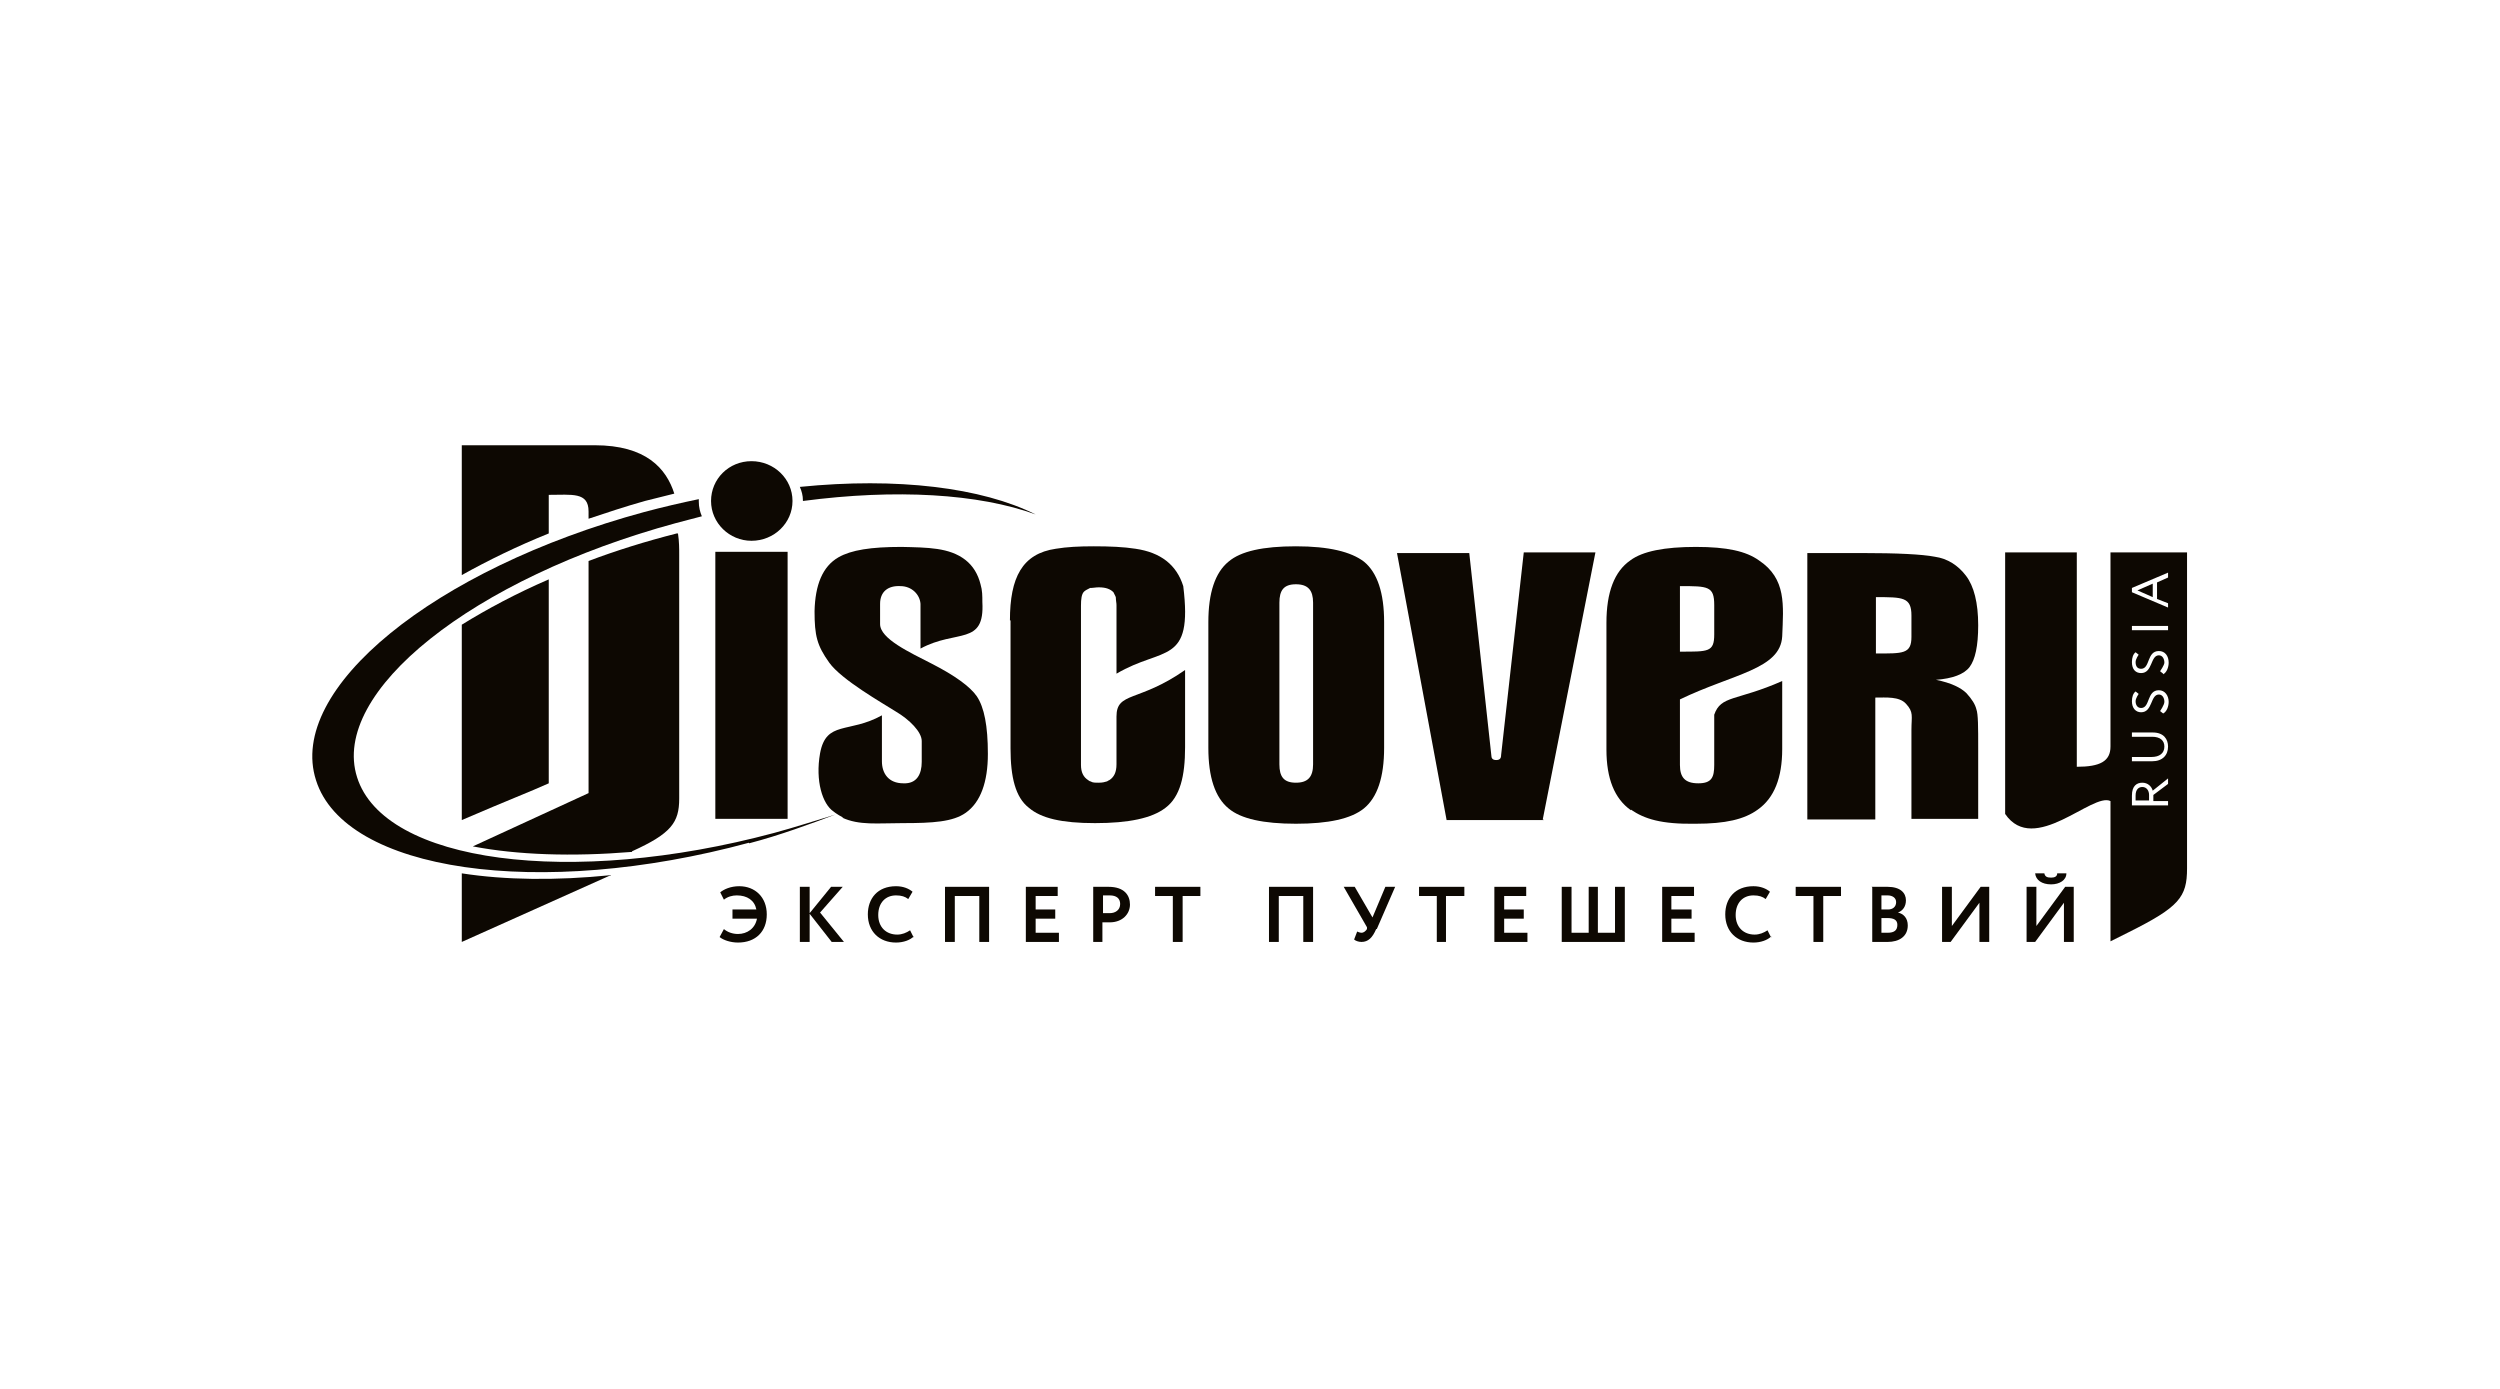 <?xml version="1.0" encoding="UTF-8"?> <svg xmlns="http://www.w3.org/2000/svg" id="_Слой_2" data-name="Слой 2" viewBox="0 0 40.82 22.68"><defs><style> .cls-1 { fill: none; } .cls-2 { fill: #0d0802; } </style></defs><g id="Layer_1" data-name="Layer 1"><g><rect class="cls-1" width="40.82" height="22.68" rx=".91" ry=".91"></rect><g><path class="cls-2" d="M13.75,13.35c.28.13.58.09.99.09.49,0,.82-.02,1.03-.17.24-.17.36-.5.36-.96s-.06-.76-.18-.94c-.11-.16-.36-.34-.73-.53s-.85-.41-.85-.65c0-.15,0-.19,0-.33,0-.2.13-.3.33-.29.19,0,.32.14.33.29v.73c.59-.32,1.05-.04,1.01-.76,0-.1,0-.19-.03-.29,0,0,0,0,0,0h0c-.04-.16-.12-.3-.25-.4-.26-.2-.61-.2-1.04-.21-.5,0-.82.05-1.03.17-.26.15-.38.45-.39.88,0,.4.04.56.24.84.2.28.87.66,1.09.8.22.13.42.33.42.48s0,.17,0,.34c0,.2-.08.36-.3.35-.24,0-.35-.16-.35-.36v-.75c-.54.3-.91.08-1.01.62-.08.45.04.83.22.95.02.02.16.11.17.1"></path><path class="cls-2" d="M16.5,10.13v2.09c0,.47.08.8.3.97.2.17.53.25,1.08.25s.93-.08,1.15-.25c.24-.18.32-.52.32-.99v-1.26c-.76.53-1.12.35-1.12.76v.78c0,.13-.04.21-.12.26,0,0,0,0,0,0-.01,0-.03.02-.04.02-.03.01-.07.02-.13.02h0c-.06,0-.1,0-.13-.02,0,0,0,0,0,0-.01,0-.03-.01-.04-.02-.08-.05-.12-.13-.12-.25v-2.6c0-.11.01-.19.05-.23.02-.02.06-.04.1-.06,0,0,.01,0,.02,0,.03,0,.07-.01.12-.01,0,0,0,0,0,0,0,0,0,0,0,0,0,0,0,0,0,0,.12,0,.19.03.24.08.01.02.02.04.03.06,0,0,.01.02.01.03,0,0,0,.02,0,.02,0,.03.01.06.01.1h0v1.12c.76-.45,1.25-.13,1.09-1.43-.11-.35-.37-.55-.78-.61-.19-.03-.42-.04-.68-.04-.24,0-.44.01-.62.04-.55.08-.75.47-.75,1.17"></path><path class="cls-2" d="M20.06,13.2c.2.17.57.25,1.1.25s.9-.08,1.11-.25c.22-.18.33-.51.33-.99v-2.05c0-.48-.11-.81-.33-.99-.21-.16-.57-.25-1.11-.25s-.9.08-1.1.25c-.22.18-.33.51-.33.99v2.05c0,.48.11.81.33.99M20.89,9.84c0-.2.07-.3.27-.3s.28.1.28.3v2.64c0,.2-.08.3-.28.3s-.27-.1-.27-.3v-2.64h0Z"></path><path class="cls-2" d="M26.63,13.22c.22.15.49.24,1.06.23.48,0,.79-.07,1.01-.23.27-.19.4-.52.4-.99v-1.11c-.75.33-1,.23-1.11.55v.82c0,.2-.04.3-.26.3s-.3-.1-.3-.3v-1.07c.87-.42,1.64-.49,1.67-1.03.02-.51.07-.94-.38-1.24-.21-.15-.52-.22-1.03-.22s-.87.07-1.07.22c-.26.18-.39.52-.39,1.02v2.07c0,.47.13.8.4.99M27.43,9.57c.46,0,.56,0,.56.31v.48c0,.29-.1.28-.56.28v-1.07h0Z"></path><path class="cls-2" d="M25.19,13.38l.86-4.36h-1.17s-.37,3.31-.37,3.31h0c0,.05-.02.08-.08.08s-.08-.03-.08-.08h0l-.36-3.3h-1.18s.81,4.36.81,4.36h1.59Z"></path><path class="cls-2" d="M30.62,11.39c.18,0,.39-.02.5.1.13.14.09.2.09.43v1.45h1.09v-1.15c0-.35,0-.56-.03-.64-.02-.08-.07-.16-.16-.26-.09-.09-.25-.17-.5-.22.27-.02.46-.09.55-.21.09-.12.14-.34.14-.68,0-.37-.07-.64-.2-.81-.13-.17-.3-.28-.51-.31-.21-.04-.61-.06-1.2-.06h-.88v4.35h1.11v-1.98h0ZM30.63,9.75c.44,0,.58,0,.58.3v.35c0,.28-.14.27-.58.27v-.93h0Z"></path><path class="cls-2" d="M9.97,14.29c-.89.09-1.72.08-2.43-.03v1.12l2.41-1.08s.01,0,.02,0"></path><path class="cls-2" d="M7.54,10.2v3.19c.79-.34,1.11-.46,1.42-.6v-3.33c-.53.23-1,.48-1.42.74"></path><path class="cls-2" d="M8.96,8.08c.38,0,.65-.05.65.27v.12c.3-.1.6-.2.92-.29.16-.04.32-.08.48-.12-.13-.41-.46-.79-1.3-.79h-2.17v2.12c.43-.24.9-.47,1.42-.68v-.64h0Z"></path><polygon class="cls-2" points="11.68 13.37 12.86 13.37 12.86 9.01 11.68 9.01 11.68 13.37 11.68 13.37"></polygon><path class="cls-2" d="M10.32,13.9c.64-.29.77-.47.77-.86v-3.98c0-.1,0-.22-.02-.35,0,0-.01,0-.02,0-.51.13-.99.28-1.44.45v3.79l-1.89.87c.73.14,1.62.17,2.6.09"></path><path class="cls-2" d="M13.11,8.18c1.52-.2,2.87-.12,3.8.22-.88-.44-2.26-.61-3.85-.45.03.07.05.14.05.22h0Z"></path><path class="cls-2" d="M12.27,8.83c.37,0,.67-.29.67-.65s-.3-.65-.67-.65-.66.29-.66.65.3.65.66.65"></path><path class="cls-2" d="M12.23,13.77c.5-.13,1.01-.32,1.41-.47-.23.07-.7.22-1,.3-3.32.89-6.37.49-6.81-.91-.44-1.39,1.89-3.25,5.21-4.15.14-.04.28-.07.42-.11-.03-.07-.05-.15-.05-.24,0-.01,0-.03,0-.04-.29.06-.59.13-.89.21-3.43.93-5.84,2.89-5.36,4.38.47,1.49,3.64,1.95,7.07,1.02"></path><path class="cls-2" d="M11.95,14.85h.4c-.03-.15-.15-.23-.32-.23-.07,0-.15.02-.21.07l-.06-.12c.06-.05.17-.1.31-.1.26,0,.45.18.45.46s-.18.46-.47.46c-.12,0-.24-.04-.3-.09l.07-.13c.06.05.14.08.23.08.15,0,.28-.09.31-.25h-.4v-.15h0Z"></path><polygon class="cls-2" points="13.06 14.48 13.22 14.48 13.22 14.91 13.57 14.48 13.76 14.48 13.39 14.9 13.78 15.38 13.58 15.38 13.22 14.92 13.22 15.38 13.06 15.38 13.06 14.48 13.06 14.48"></polygon><path class="cls-2" d="M14.92,15.29c-.06.06-.17.1-.29.1-.27,0-.46-.18-.46-.46,0-.26.16-.46.46-.46.12,0,.21.04.27.09l-.07.12c-.05-.04-.11-.06-.2-.06-.17,0-.29.12-.29.32s.13.32.31.32c.08,0,.15-.03.21-.07l.06.12h0Z"></path><polygon class="cls-2" points="15.99 14.63 15.59 14.63 15.59 15.38 15.43 15.38 15.43 14.48 16.15 14.48 16.15 15.38 15.99 15.38 15.99 14.63 15.99 14.63"></polygon><polygon class="cls-2" points="16.75 14.48 17.27 14.48 17.27 14.63 16.91 14.63 16.91 14.85 17.23 14.85 17.23 15 16.91 15 16.91 15.23 17.29 15.23 17.29 15.38 16.75 15.38 16.75 14.48 16.75 14.48"></polygon><path class="cls-2" d="M18.01,14.63v.28s.08,0,.11,0c.09,0,.17-.05.17-.15,0-.09-.06-.14-.17-.14-.03,0-.07,0-.11,0h0ZM17.85,15.38v-.9s.19,0,.25,0c.26,0,.35.14.35.29s-.12.29-.33.29c-.03,0-.08,0-.12,0v.32h-.16Z"></path><polygon class="cls-2" points="18.86 14.48 19.6 14.48 19.6 14.63 19.31 14.63 19.31 15.38 19.15 15.38 19.15 14.63 18.86 14.63 18.86 14.48 18.86 14.48"></polygon><polygon class="cls-2" points="21.28 14.63 20.88 14.63 20.88 15.38 20.72 15.38 20.72 14.48 21.44 14.48 21.44 15.38 21.28 15.38 21.28 14.63 21.28 14.63"></polygon><path class="cls-2" d="M22.47,15.17c-.06.14-.13.21-.24.21-.05,0-.1-.02-.12-.04l.05-.13s.04.02.07.02c.04,0,.07-.03.09-.06v-.03s-.38-.66-.38-.66h.18l.29.5.21-.5h.16l-.3.69h0Z"></path><polygon class="cls-2" points="23.17 14.48 23.91 14.48 23.91 14.63 23.61 14.63 23.61 15.38 23.46 15.38 23.46 14.63 23.17 14.63 23.17 14.48 23.17 14.48"></polygon><polygon class="cls-2" points="24.4 14.48 24.92 14.48 24.92 14.63 24.56 14.63 24.56 14.85 24.88 14.85 24.88 15 24.56 15 24.56 15.23 24.94 15.23 24.94 15.38 24.4 15.38 24.4 14.48 24.4 14.48"></polygon><polygon class="cls-2" points="25.5 14.48 25.66 14.48 25.66 15.23 25.94 15.23 25.94 14.48 26.09 14.48 26.09 15.23 26.37 15.23 26.37 14.48 26.53 14.48 26.53 15.38 25.5 15.38 25.5 14.48 25.5 14.48"></polygon><polygon class="cls-2" points="27.14 14.48 27.66 14.48 27.66 14.63 27.29 14.63 27.29 14.85 27.62 14.85 27.62 15 27.29 15 27.29 15.23 27.67 15.23 27.67 15.38 27.14 15.38 27.14 14.48 27.14 14.48"></polygon><path class="cls-2" d="M28.92,15.29c-.06.06-.17.1-.29.1-.27,0-.46-.18-.46-.46,0-.26.16-.46.46-.46.12,0,.21.04.27.09l-.07.12c-.05-.04-.11-.06-.2-.06-.17,0-.29.12-.29.32s.13.32.31.32c.08,0,.15-.03.21-.07l.06.12h0Z"></path><polygon class="cls-2" points="29.32 14.48 30.06 14.48 30.06 14.63 29.77 14.63 29.77 15.38 29.61 15.38 29.61 14.63 29.32 14.63 29.32 14.48 29.32 14.48"></polygon><path class="cls-2" d="M30.72,14.99v.24s.06,0,.1,0c.11,0,.16-.04.16-.13,0-.08-.06-.11-.16-.11h-.11ZM30.72,14.63v.22h.11c.07,0,.13-.04.13-.12,0-.07-.06-.11-.14-.11-.04,0-.07,0-.1,0h0ZM30.56,14.48s.17,0,.26,0c.21,0,.3.1.3.22,0,.1-.05.17-.13.2h0c.09.02.16.09.16.21,0,.18-.14.27-.33.27-.08,0-.2,0-.25,0v-.89h0Z"></path><polygon class="cls-2" points="31.71 15.38 31.71 14.48 31.87 14.48 31.87 15.12 32.34 14.48 32.48 14.48 32.48 15.38 32.32 15.38 32.32 14.74 31.85 15.38 31.71 15.38 31.71 15.38"></polygon><path class="cls-2" d="M33.38,14.26c.01.05.04.07.11.07.06,0,.1-.02.1-.07h.15c0,.11-.11.18-.25.18-.15,0-.25-.07-.26-.18h.15ZM33.09,15.38v-.9h.16v.64l.47-.64h.14v.9h-.16v-.64l-.47.64h-.14Z"></path><path class="cls-2" d="M34.98,12.85c-.06,0-.11.04-.11.14,0,.02,0,.05,0,.08h.22v-.09c0-.07-.04-.13-.11-.13ZM35.15,9.74v-.21l-.25.11.25.11ZM34.46,9.02v3.17c0,.24-.17.33-.55.33v-3.5h-1.17v4.27c.47.69,1.43-.36,1.72-.21v2.29l.3-.15c.82-.41.95-.57.95-1.04v-5.16h-1.25ZM34.81,9.6l.59-.25v.08l-.18.08v.27l.18.07v.07l-.59-.25v-.06ZM35.4,10.22v.07h-.59v-.07h.59ZM35.4,12.8l-.24.18v.1h.24v.07h-.59s0-.14,0-.16c0-.16.08-.21.17-.21s.15.06.17.13l.25-.2v.09ZM35.15,12.43h-.34v-.07h.32c.13,0,.21-.06.21-.17,0-.1-.07-.16-.2-.16h-.33v-.07h.34c.18,0,.25.11.25.23,0,.14-.09.24-.26.24ZM35.32,11.65l-.05-.04s.07-.1.07-.15c0-.06-.03-.12-.09-.12-.14,0-.1.29-.29.29-.09,0-.15-.07-.15-.18,0-.07.02-.13.06-.16l.05.04s-.05.07-.05.12c0,.06.03.11.09.11.15,0,.09-.29.29-.29.1,0,.16.09.16.19,0,.07-.03.16-.09.19ZM35.32,11l-.05-.04s.07-.1.07-.14c0-.06-.03-.12-.09-.12-.14,0-.1.29-.29.29-.09,0-.15-.06-.15-.18,0-.07.02-.13.06-.16l.05.04s-.05.07-.05.12c0,.07.03.11.09.11.15,0,.09-.29.29-.29.1,0,.16.08.16.19,0,.07-.03.16-.09.19Z"></path></g></g></g></svg> 